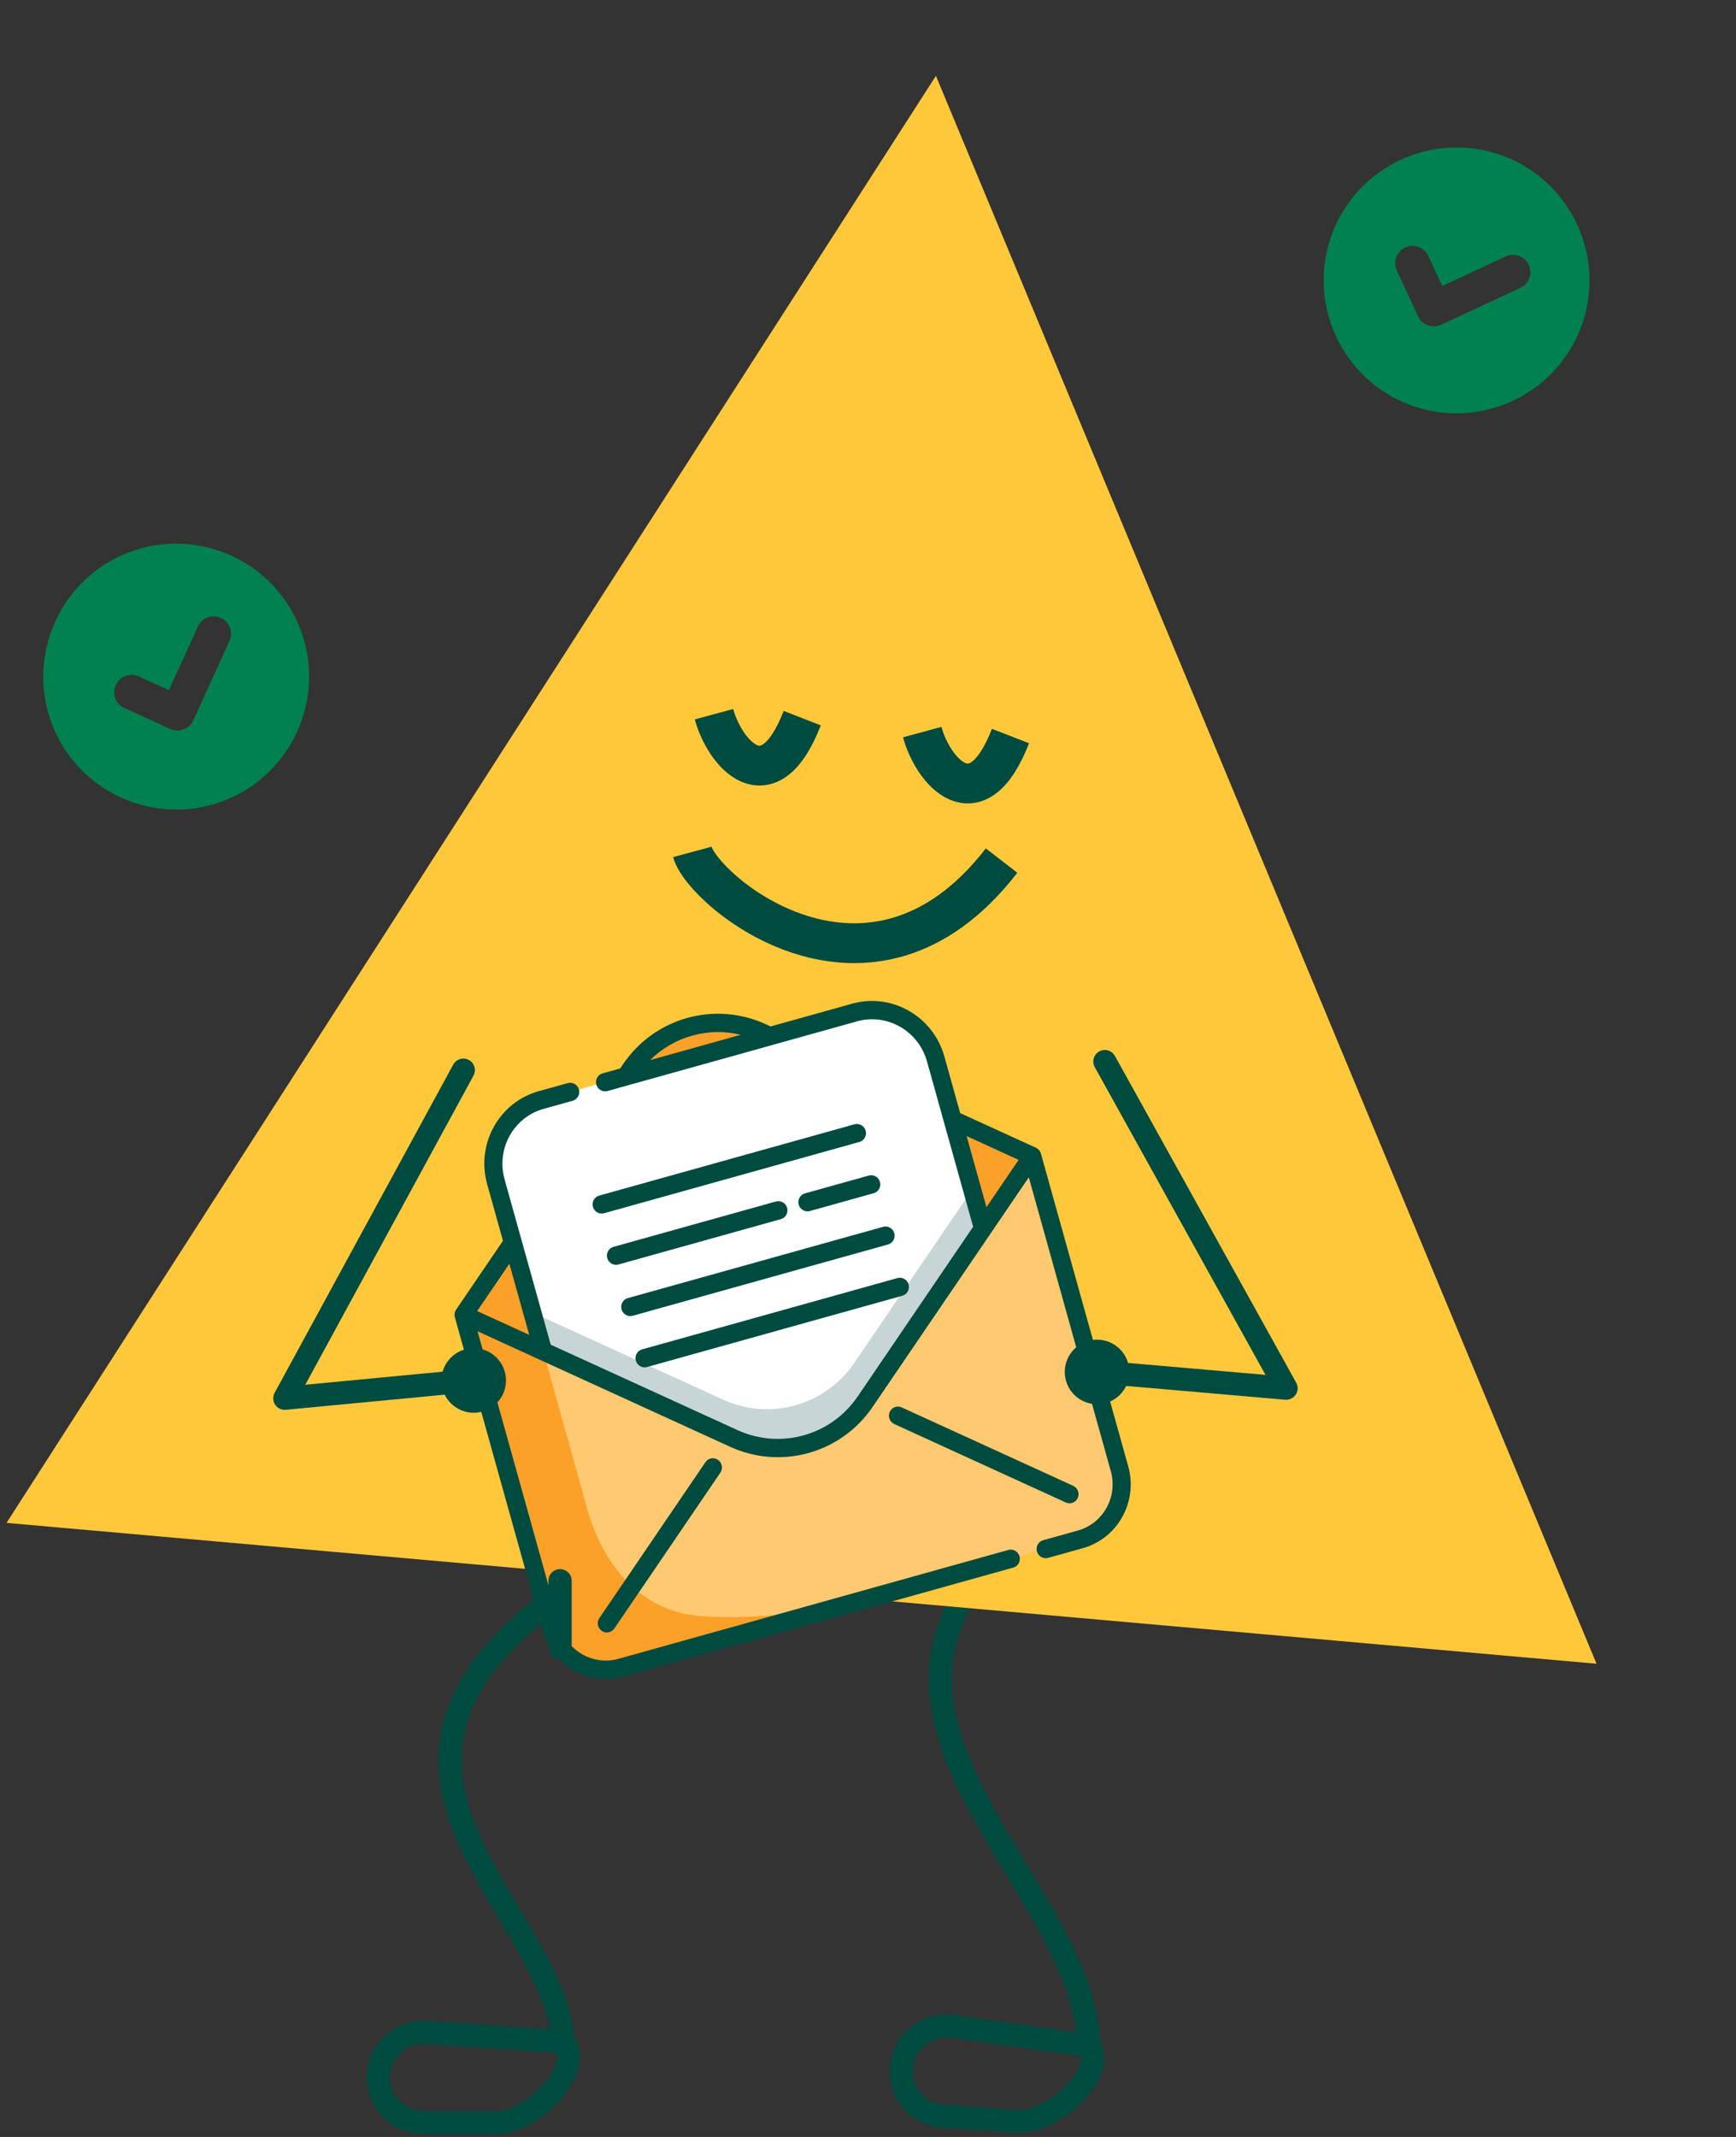 <svg width="299" height="368" viewBox="0 0 299 368" fill="none" xmlns="http://www.w3.org/2000/svg">
<rect x="0" y="0" width="299" height="368" fill="#333333" stroke="none"/>
<path d="M181.27 259.905C134.639 291.945 187.059 322.93 187.498 352.284M187.498 352.284V352.284C190.834 357.169 181.009 365.747 175.108 365.336L162.461 364.455C158.244 364.161 155.033 360.556 155.226 356.333V356.333C155.436 351.75 159.546 348.341 164.089 348.982L187.498 352.284Z" stroke="#004B3F" stroke-width="3.972" stroke-linecap="round" stroke-linejoin="round"/>
<path d="M141.164 251.982C33.278 294.001 94.595 322.401 97.074 351.653M97.074 351.653V351.653C100.741 356.295 91.537 365.536 85.621 365.536L72.944 365.536C68.717 365.536 65.263 362.163 65.162 357.937V357.937C65.053 353.35 68.915 349.664 73.492 349.987L97.074 351.653Z" stroke="#004B3F" stroke-width="3.972" stroke-linecap="round" stroke-linejoin="round"/>
<path d="M161.198 13.059L1.123 262.254L274.977 286.512L161.198 13.059Z" fill="#FFC83B"/>
<path d="M177.788 199.085L192.821 252.93C193.593 255.692 193.127 258.503 191.762 260.761C190.524 262.808 188.546 264.4 186.078 265.089L106.942 287.184C104.473 287.873 101.957 287.535 99.84 286.426C97.503 285.2 95.649 283.038 94.877 280.276L79.844 226.43L177.788 199.085Z" fill="#FEC970"/>
<path d="M146.911 276.024L106.942 287.184C101.749 288.633 96.347 285.54 94.877 280.276L79.755 226.11L92.75 232.332L93.555 232.699L101.142 259.874C103.723 269.119 109.849 276.855 119.251 278.14C127.926 279.326 142.214 277.336 146.911 276.024Z" fill="#FBA028"/>
<path d="M177.788 199.085L131.267 177.815C123.159 174.107 113.632 176.767 108.617 184.138L79.844 226.43L93.555 232.699L126.364 247.701C134.473 251.41 144 248.75 149.013 241.378L169.308 211.55L177.788 199.085Z" fill="#FBA028"/>
<path d="M161.155 182.349L169.308 211.55L149.013 241.378C144 248.75 134.473 251.41 126.364 247.701L93.555 232.699L85.402 203.498C83.703 197.41 87.194 191.114 93.2 189.437L147.203 174.36C153.209 172.683 159.455 176.261 161.155 182.349Z" fill="#C8D5D6"/>
<path d="M161.155 182.349L167.44 204.862L147.145 234.69C142.132 242.062 132.606 244.722 124.497 241.013L91.688 226.012L85.402 203.498C83.703 197.41 87.194 191.114 93.2 189.437L147.203 174.36C153.209 172.683 159.455 176.261 161.155 182.349Z" fill="white"/>
<path d="M184.625 258.825C185.055 258.705 185.43 258.4 185.625 257.955C185.975 257.162 185.622 256.228 184.835 255.869L155.297 242.364C154.511 242.004 153.59 242.356 153.241 243.149C152.891 243.941 153.245 244.876 154.031 245.236L183.569 258.741C183.915 258.899 184.287 258.919 184.625 258.825Z" fill="#004B3F"/>
<path d="M121.501 251.8L103.231 278.652C102.744 279.367 102.926 280.349 103.636 280.846C104.032 281.125 104.511 281.192 104.942 281.072C105.28 280.977 105.587 280.768 105.802 280.453L124.072 253.6C124.558 252.885 124.377 251.902 123.667 251.405C122.958 250.908 121.987 251.085 121.501 251.8Z" fill="#004B3F"/>
<path d="M179.287 198.666C179.161 198.215 178.843 197.842 178.421 197.649L165.377 191.685L162.653 181.93C160.722 175.013 153.601 170.935 146.778 172.84L132.734 176.761L131.9 176.379C123.105 172.356 112.773 175.24 107.332 183.239L106.816 183.997L103.785 184.843C102.957 185.074 102.476 185.942 102.711 186.781C102.945 187.621 103.806 188.115 104.634 187.883L147.627 175.88C152.796 174.437 158.192 177.526 159.655 182.767L167.609 211.256L147.727 240.478C143.138 247.226 134.42 249.66 126.996 246.265L94.856 231.569L89.822 213.54C89.822 213.54 89.822 213.539 89.822 213.539L86.902 203.079C85.439 197.839 88.454 192.401 93.625 190.957L98.637 189.558C99.465 189.326 99.947 188.458 99.712 187.619C99.478 186.779 98.616 186.286 97.788 186.518L92.776 187.917C85.953 189.822 81.972 196.999 83.903 203.917L86.627 213.672L78.559 225.53C78.3 225.911 78.221 226.389 78.343 226.837C78.344 226.841 78.343 226.845 78.345 226.85L93.378 280.694C95.079 286.789 101.354 290.382 107.366 288.703L174.519 269.954C175.347 269.723 175.828 268.856 175.594 268.016C175.359 267.177 174.499 266.684 173.671 266.915L106.517 285.664C102.159 286.881 97.61 284.275 96.376 279.857L82.248 229.255L92.928 234.139C92.928 234.138 92.929 234.139 92.928 234.139L125.73 249.137C130.13 251.149 134.91 251.434 139.273 250.215C143.635 248.997 147.579 246.276 150.298 242.278L170.584 212.463C170.587 212.458 170.59 212.453 170.593 212.448L177.193 202.748L191.321 253.348C192.554 257.767 190.013 262.352 185.654 263.569L179.667 265.24C178.839 265.471 178.358 266.339 178.593 267.178C178.827 268.018 179.688 268.511 180.516 268.28L186.503 266.609C192.514 264.93 196.021 258.606 194.319 252.511L179.289 198.679C179.288 198.675 179.288 198.671 179.287 198.666ZM127.586 178.198L111.965 182.56C116.062 178.491 121.975 176.84 127.586 178.198ZM87.731 217.628L91.151 229.875L82.187 225.777L87.731 217.628ZM169.901 207.887L166.482 195.641L175.445 199.739L169.901 207.887Z" fill="#004B3F"/>
<path d="M152.101 211.269L108.127 223.546C107.299 223.777 106.818 224.645 107.052 225.484C107.287 226.324 108.148 226.817 108.976 226.586L152.95 214.309C153.778 214.077 154.259 213.209 154.025 212.37C153.791 211.53 152.929 211.037 152.101 211.269Z" fill="#004B3F"/>
<path d="M154.566 220.096L110.592 232.373C109.764 232.604 109.283 233.473 109.517 234.312C109.751 235.152 110.613 235.644 111.441 235.413L155.414 223.136C156.242 222.905 156.724 222.037 156.49 221.198C156.255 220.358 155.394 219.865 154.566 220.096Z" fill="#004B3F"/>
<path d="M147.172 193.613L103.198 205.89C102.37 206.121 101.889 206.99 102.123 207.829C102.357 208.668 103.219 209.161 104.047 208.93L148.021 196.653C148.849 196.422 149.33 195.553 149.096 194.715C148.862 193.875 148 193.382 147.172 193.613Z" fill="#004B3F"/>
<path d="M149.637 202.441L138.643 205.51C137.815 205.742 137.334 206.609 137.569 207.449C137.803 208.288 138.664 208.781 139.492 208.55L150.485 205.48C151.313 205.249 151.794 204.382 151.56 203.542C151.325 202.703 150.465 202.21 149.637 202.441Z" fill="#004B3F"/>
<path d="M106.511 217.758L134.495 209.945C135.323 209.714 135.804 208.846 135.569 208.007C135.335 207.167 134.474 206.674 133.646 206.906L105.663 214.718C104.835 214.95 104.353 215.817 104.588 216.657C104.822 217.496 105.683 217.989 106.511 217.758Z" fill="#004B3F"/>
<path d="M119.244 146.709C121.066 153.453 149.809 177.567 172.504 148.199" stroke="#004B3F" stroke-width="6.857"/>
<path d="M158.842 126.074C160.67 132.819 168.218 141.73 174.041 126.753" stroke="#004B3F" stroke-width="6.857"/>
<path d="M122.974 122.992C124.803 129.737 132.351 138.648 138.174 123.671" stroke="#004B3F" stroke-width="6.857"/>
<path d="M79.808 184.282L49.049 240.799L80.316 237.824" stroke="#004B3F" stroke-width="3.972" stroke-linecap="round" stroke-linejoin="round"/>
<circle cx="5.561" cy="5.561" r="5.561" transform="matrix(0.008 1 1 -0.008 75.981 232.212)" fill="#004B3F"/>
<path d="M190.289 182.805L221.512 239.066L190.221 236.349" stroke="#004B3F" stroke-width="3.972" stroke-linecap="round" stroke-linejoin="round"/>
<circle cx="188.951" cy="236.263" r="5.561" transform="rotate(90 188.951 236.263)" fill="#004B3F"/>
<path d="M96.461 272.215L96.461 283.695" stroke="#004B3F" stroke-width="4" stroke-linecap="round"/>
<path d="M22.325 95.073C10.497 99.494 4.472 112.714 8.894 124.541C13.315 136.368 26.534 142.393 38.362 137.972C50.19 133.55 56.214 120.331 51.793 108.504C47.371 96.676 34.152 90.651 22.325 95.073ZM39.525 110.368L33.288 124.054C32.603 125.555 30.833 126.217 29.331 125.533L21.411 121.923C19.91 121.239 19.248 119.468 19.932 117.967C20.616 116.465 22.387 115.803 23.889 116.488L29.091 118.858L34.09 107.891C34.774 106.389 36.545 105.727 38.046 106.412C39.547 107.096 40.21 108.867 39.525 110.368Z" fill="#00814F"/>
<path d="M258.729 26.777C246.868 22.445 233.695 28.572 229.364 40.432C225.033 52.293 231.158 65.466 243.019 69.797C254.88 74.128 268.053 68.002 272.384 56.142C276.715 44.281 270.59 31.108 258.729 26.777ZM261.852 49.582L248.214 55.923C246.718 56.619 244.942 55.971 244.246 54.475L240.576 46.582C239.88 45.087 240.529 43.31 242.025 42.615C243.521 41.919 245.297 42.567 245.993 44.064L248.404 49.247L259.333 44.165C260.829 43.469 262.605 44.118 263.3 45.614C263.996 47.11 263.348 48.886 261.852 49.582Z" fill="#00814F"/>
</svg>
